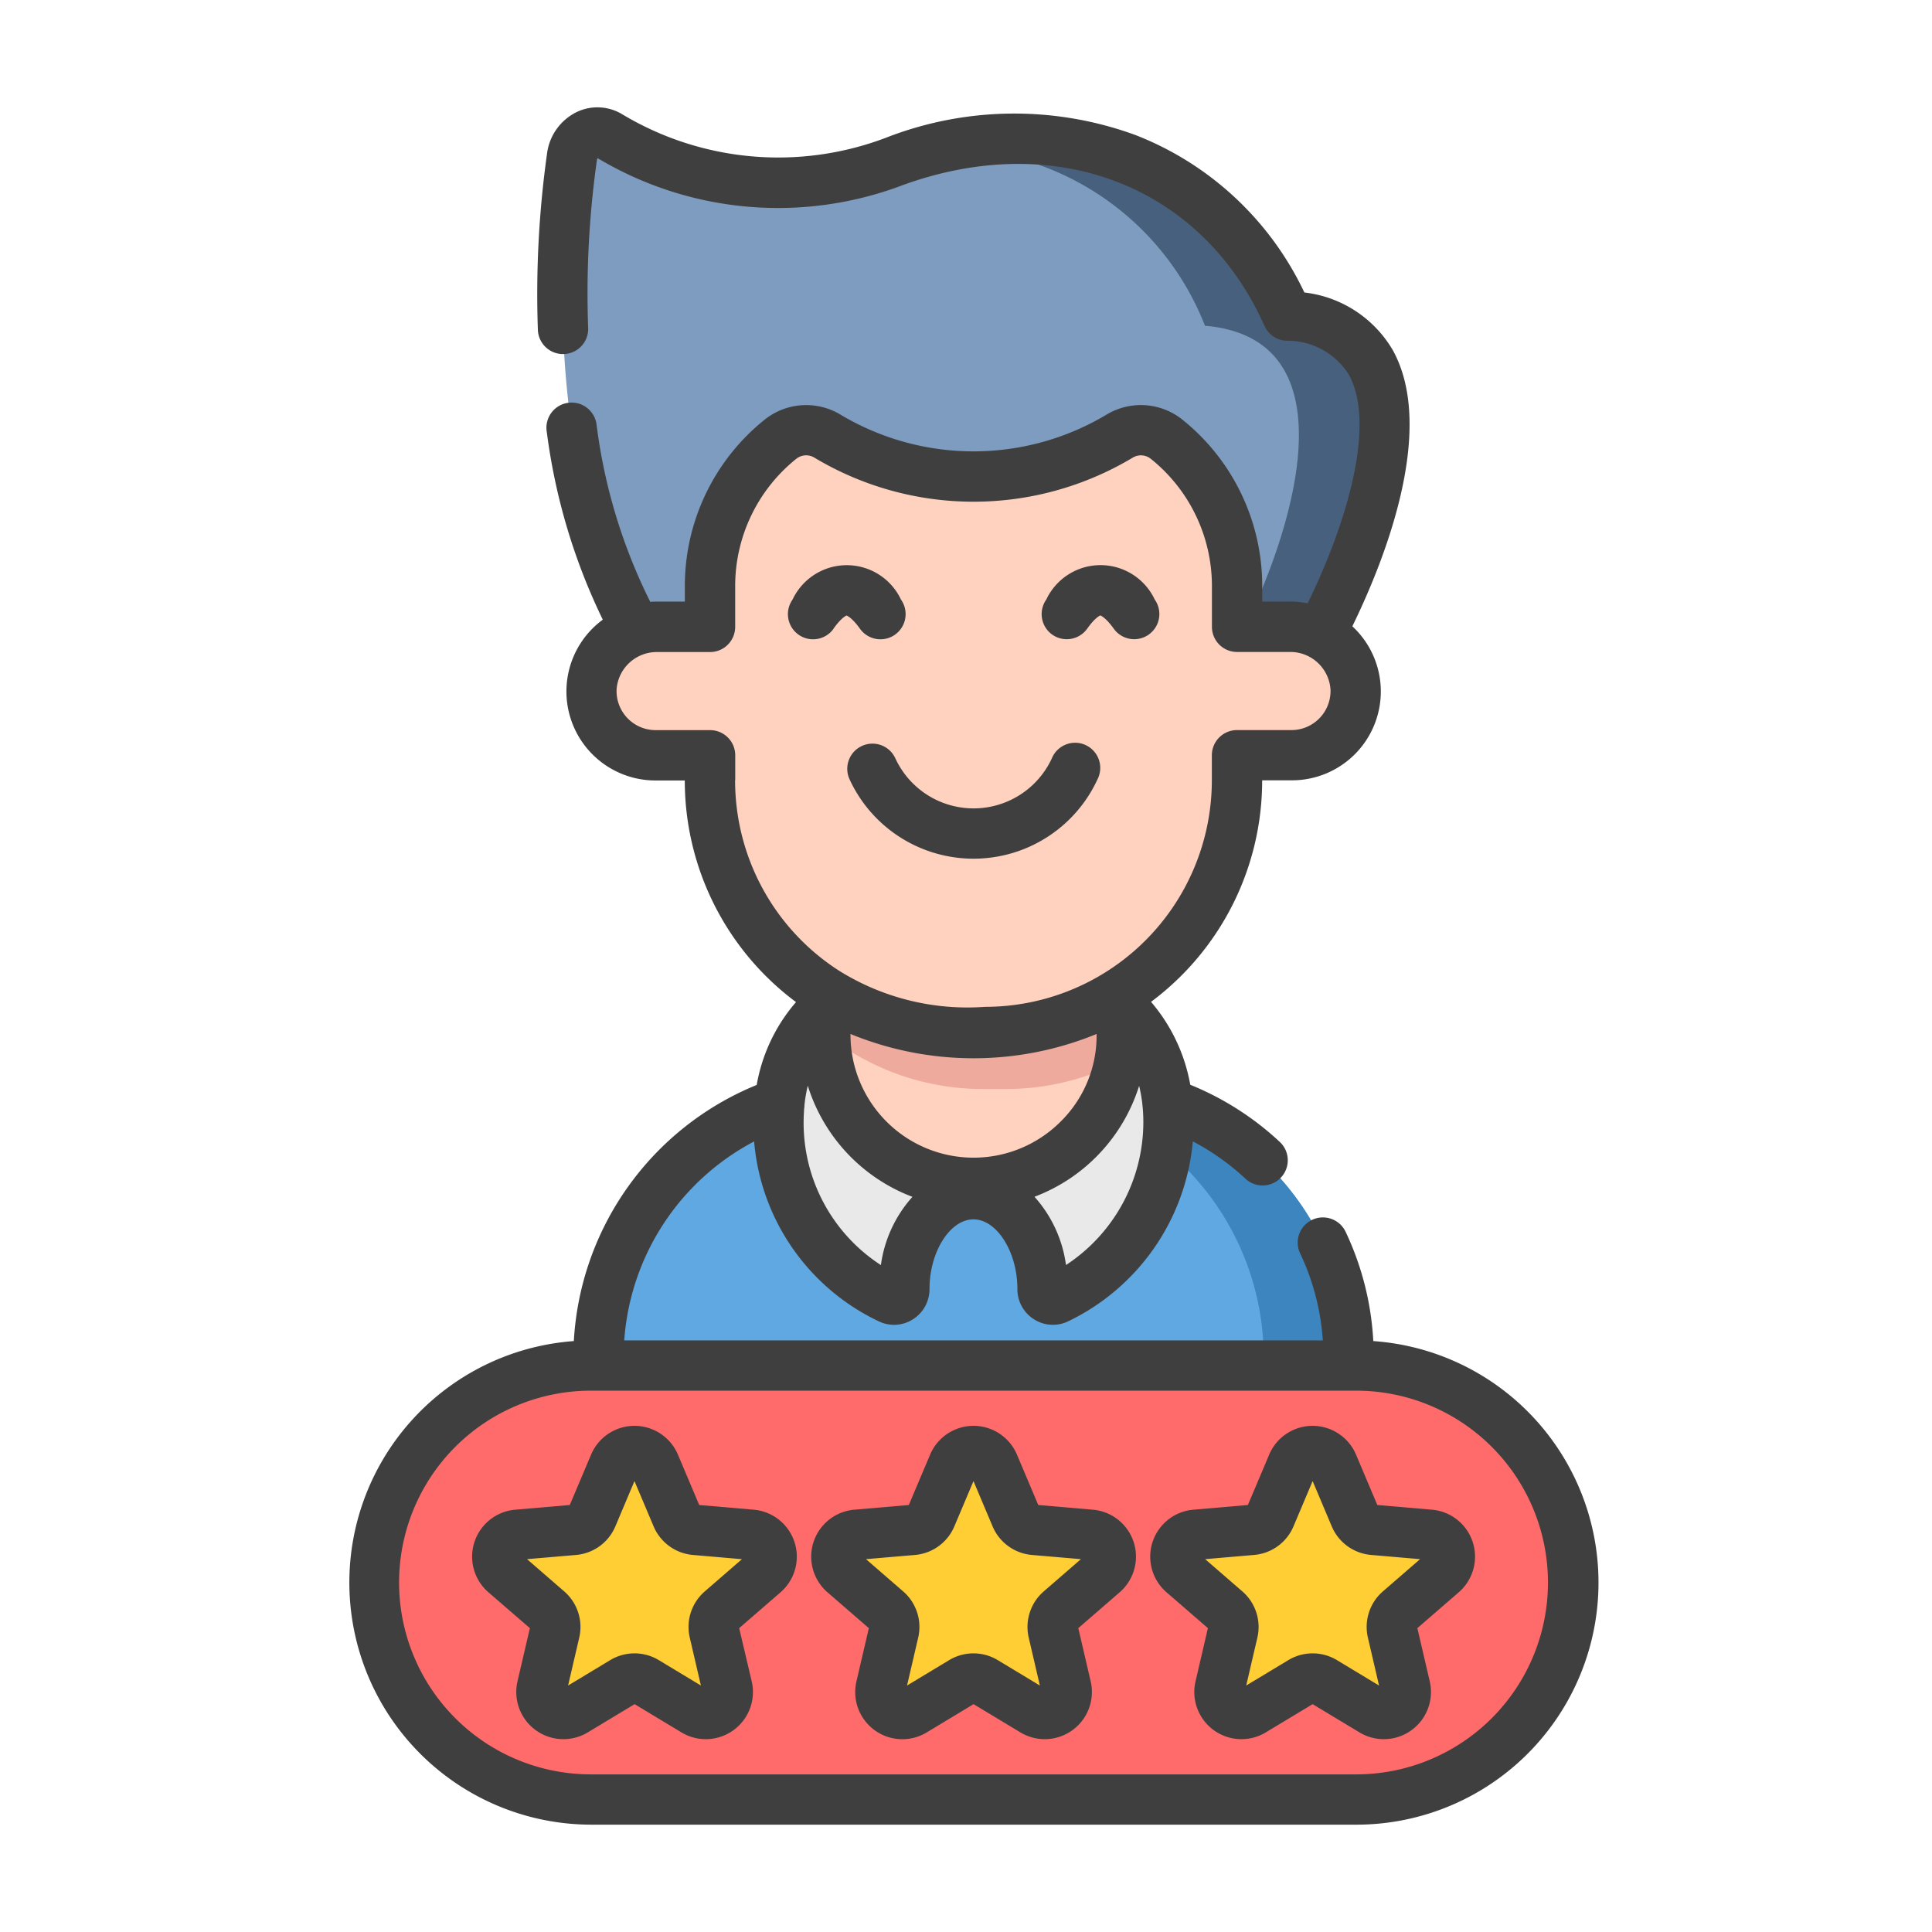 <svg xmlns="http://www.w3.org/2000/svg" xmlns:xlink="http://www.w3.org/1999/xlink" width="72" height="72" viewBox="0 0 72 72">
  <defs>
    <clipPath id="clip-ICon_12">
      <rect width="72" height="72"/>
    </clipPath>
  </defs>
  <g id="ICon_12" data-name="ICon – 12" clip-path="url(#clip-ICon_12)">
    <g id="person" transform="translate(12.5 4)">
      <path id="Path_1417" data-name="Path 1417" d="M74.926,302.532v4.113a1.411,1.411,0,0,0,1.411,1.411h25.131a1.411,1.411,0,0,0,1.411-1.411v-4.113A10.029,10.029,0,0,0,92.85,292.5h-7.9a10.029,10.029,0,0,0-10.029,10.029Zm0,0" transform="translate(-65.122 -255.94)" fill="#60a8e1"/>
      <path id="Path_1418" data-name="Path 1418" d="M196.172,292.5h-3.164a10.029,10.029,0,0,1,10.029,10.029v4.113a1.411,1.411,0,0,1-1.411,1.411h3.164a1.411,1.411,0,0,0,1.411-1.411v-4.113A10.029,10.029,0,0,0,196.172,292.5Zm0,0" transform="translate(-168.443 -255.941)" fill="#3c85bf"/>
      <path id="Path_1419" data-name="Path 1419" d="M135.511,253.127c-3.68.169-6.685,2.049-6.912,5.725a7.27,7.27,0,0,0,4.129,7.025.388.388,0,0,0,.551-.359v-.006c0-1.948,1.152-3.527,2.574-3.527s2.575,1.579,2.575,3.527v.006a.388.388,0,0,0,.551.358,7.269,7.269,0,0,0,4.143-6.564c0-4.128-3.442-6.378-7.612-6.186Zm0,0" transform="translate(-112.074 -221.476)" fill="#e9e9ea"/>
      <path id="Path_1420" data-name="Path 1420" d="M91.2,14.337c-2.573-5.753-8.55-7.956-14.645-5.753a12.259,12.259,0,0,1-10.638-.956.948.948,0,0,0-1.381.78C63.846,13,63.557,24.273,69.658,29.24H90.48c2.446-2.914,8.01-14.3.724-14.9Zm0,0" transform="translate(-55.722 -6.571)" fill="#7d9cbf"/>
      <path id="Path_1421" data-name="Path 1421" d="M188.466,15.993c-2.359-5.273-7.578-7.561-13.126-6.21a10.36,10.36,0,0,1,10.05,6.585c6.774.579,2.062,11.126-.413,14.529h2.764c2.446-2.914,8.01-14.3.724-14.9Zm0,0" transform="translate(-152.984 -8.228)" fill="#47607d"/>
      <path id="Path_1422" data-name="Path 1422" d="M142.551,236.582v4.979a5.523,5.523,0,1,0,11.047,0v-4.979Zm0,0" transform="translate(-124.294 -207.009)" fill="#ffd2c0"/>
      <path id="Path_1423" data-name="Path 1423" d="M153.6,241.56v-4.979H142.551v4.944a9.349,9.349,0,0,0,5.877,2.068h.861a9.35,9.35,0,0,0,4.211-1,5.577,5.577,0,0,0,.1-1.037Zm0,0" transform="translate(-124.294 -207.009)" fill="#edaa9d"/>
      <path id="Path_1424" data-name="Path 1424" d="M98.836,103.578H96.867V102.07a7.024,7.024,0,0,0-2.628-5.484,1.531,1.531,0,0,0-1.751-.111,10.6,10.6,0,0,1-10.883,0,1.53,1.53,0,0,0-1.751.111,7.024,7.024,0,0,0-2.628,5.484v1.508H75.257a2.432,2.432,0,0,0-2.451,2.307,2.4,2.4,0,0,0,2.394,2.483h2.026v.922a9.39,9.39,0,0,0,9.39,9.39h.861a9.39,9.39,0,0,0,9.39-9.39v-.923h2.026a2.4,2.4,0,0,0,2.394-2.482,2.432,2.432,0,0,0-2.451-2.307Zm0,0" transform="translate(-63.265 -84.22)" fill="#ffd2c0"/>
      <path id="Path_1425" data-name="Path 1425" d="M44.6,391.311H16.085a8.085,8.085,0,1,1,0-16.17H44.6a8.085,8.085,0,0,1,0,16.17Zm0,0" transform="translate(-6.562 -328.248)" fill="#ff6b6b"/>
      <g id="Group_14459" data-name="Group 14459" transform="translate(6.031 50.074)">
        <path id="Path_1426" data-name="Path 1426" d="M52.828,407.333l.479,2.056a.82.82,0,0,1-1.221.887l-1.808-1.09a.82.82,0,0,0-.846,0l-1.808,1.09a.819.819,0,0,1-1.221-.887l.478-2.056a.819.819,0,0,0-.262-.8l-1.6-1.382a.819.819,0,0,1,.466-1.435l2.1-.181a.82.82,0,0,0,.685-.5l.822-1.944a.819.819,0,0,1,1.509,0l.821,1.944a.821.821,0,0,0,.685.5l2.1.181a.819.819,0,0,1,.466,1.435l-1.595,1.382a.821.821,0,0,0-.262.8Zm0,0" transform="translate(-44.74 -400.588)" fill="#ffcd34"/>
        <path id="Path_1427" data-name="Path 1427" d="M153.914,407.333l.478,2.056a.819.819,0,0,1-1.221.887l-1.808-1.09a.82.82,0,0,0-.846,0l-1.808,1.09a.819.819,0,0,1-1.221-.887l.478-2.056a.82.82,0,0,0-.261-.8l-1.6-1.382a.819.819,0,0,1,.466-1.435l2.1-.181a.82.82,0,0,0,.685-.5l.821-1.944a.819.819,0,0,1,1.509,0l.822,1.944a.82.82,0,0,0,.685.5l2.1.181a.819.819,0,0,1,.466,1.435l-1.6,1.382A.82.82,0,0,0,153.914,407.333Zm0,0" transform="translate(-133.19 -400.588)" fill="#ffcd34"/>
        <path id="Path_1428" data-name="Path 1428" d="M255,407.333l.479,2.056a.82.82,0,0,1-1.221.887l-1.808-1.09a.82.82,0,0,0-.846,0l-1.808,1.09a.819.819,0,0,1-1.221-.887l.478-2.056a.819.819,0,0,0-.262-.8l-1.6-1.382a.819.819,0,0,1,.466-1.435l2.1-.181a.82.82,0,0,0,.685-.5l.822-1.944a.819.819,0,0,1,1.509,0l.821,1.944a.82.82,0,0,0,.685.5l2.1.181a.819.819,0,0,1,.466,1.435l-1.6,1.382A.821.821,0,0,0,255,407.333Zm0,0" transform="translate(-221.637 -400.588)" fill="#ffcd34"/>
      </g>
      <path id="Path_1429" data-name="Path 1429" d="M133.072,138.877c.309-.435.486-.488.485-.49s.188.055.5.49a.937.937,0,0,0,1.53-1.084,2.233,2.233,0,0,0-4.041,0,.937.937,0,1,0,1.53,1.084Zm0,0" transform="translate(-114.51 -119.448)" fill="#3f3f3f"/>
      <path id="Path_1430" data-name="Path 1430" d="M207.42,139.1a.938.938,0,0,0,1.307-.223c.309-.435.486-.488.485-.49s.187.055.5.49a.937.937,0,1,0,1.529-1.084,2.233,2.233,0,0,0-4.04,0A.938.938,0,0,0,207.42,139.1Zm0,0" transform="translate(-180.708 -119.451)" fill="#3f3f3f"/>
      <path id="Path_1431" data-name="Path 1431" d="M149.636,189.791a.938.938,0,0,0-.459,1.244,5.087,5.087,0,0,0,9.239,0,.937.937,0,1,0-1.7-.785,3.212,3.212,0,0,1-5.834,0A.937.937,0,0,0,149.636,189.791Zm0,0" transform="translate(-130.016 -165.991)" fill="#3f3f3f"/>
      <path id="Path_1432" data-name="Path 1432" d="M47.743,396.216l-2.032-.175-.794-1.878a1.757,1.757,0,0,0-3.236,0l-.794,1.878-2.032.175a1.756,1.756,0,0,0-1,3.078L39.4,400.63l-.462,1.986a1.757,1.757,0,0,0,2.618,1.9l1.747-1.053,1.747,1.053a1.757,1.757,0,0,0,2.618-1.9L47.2,400.63l1.542-1.336a1.757,1.757,0,0,0-1-3.078Zm-1.823,3.043a1.752,1.752,0,0,0-.561,1.726l.415,1.784-1.568-.946a1.753,1.753,0,0,0-1.814,0l-1.568.946.415-1.784a1.752,1.752,0,0,0-.561-1.726l-1.384-1.2,1.824-.156a1.754,1.754,0,0,0,1.468-1.066l.712-1.687.713,1.687a1.754,1.754,0,0,0,1.468,1.066l1.824.157Zm0,0" transform="translate(-32.153 -343.954)" fill="#3f3f3f"/>
      <path id="Path_1433" data-name="Path 1433" d="M148.826,396.216l-2.032-.175L146,394.163a1.757,1.757,0,0,0-3.236,0l-.794,1.878-2.032.175a1.757,1.757,0,0,0-1,3.078l1.542,1.336-.462,1.986a1.756,1.756,0,0,0,2.619,1.9l1.746-1.053,1.747,1.053a1.757,1.757,0,0,0,2.618-1.9l-.462-1.986,1.542-1.336a1.756,1.756,0,0,0-1-3.078ZM147,399.259a1.753,1.753,0,0,0-.561,1.726l.415,1.784-1.568-.946a1.753,1.753,0,0,0-1.814,0l-1.568.946.415-1.784a1.753,1.753,0,0,0-.561-1.726l-1.384-1.2,1.825-.156a1.754,1.754,0,0,0,1.468-1.066l.713-1.687.712,1.687a1.754,1.754,0,0,0,1.468,1.066l1.824.156Zm0,0" transform="translate(-120.601 -343.954)" fill="#3f3f3f"/>
      <path id="Path_1434" data-name="Path 1434" d="M249.911,396.216l-2.032-.175-.794-1.878a1.757,1.757,0,0,0-3.236,0l-.794,1.878-2.032.175a1.756,1.756,0,0,0-1,3.078l1.542,1.336-.462,1.986a1.757,1.757,0,0,0,2.618,1.9l1.747-1.053,1.747,1.053a1.757,1.757,0,0,0,2.618-1.9l-.462-1.986,1.542-1.336a1.756,1.756,0,0,0-1-3.078Zm-1.823,3.043a1.752,1.752,0,0,0-.56,1.726l.415,1.784-1.568-.946a1.753,1.753,0,0,0-1.814,0l-1.568.945.415-1.783a1.753,1.753,0,0,0-.561-1.726l-1.384-1.2,1.824-.157a1.752,1.752,0,0,0,1.468-1.066l.713-1.687.712,1.687a1.752,1.752,0,0,0,1.468,1.066l1.825.157Zm0,0" transform="translate(-209.05 -343.954)" fill="#3f3f3f"/>
      <path id="Path_1435" data-name="Path 1435" d="M38.679,45.978a10.852,10.852,0,0,0-1.045-4.1.938.938,0,0,0-1.693.806,8.979,8.979,0,0,1,.857,3.268H10.764a9.1,9.1,0,0,1,4.84-7.414,8.176,8.176,0,0,0,4.648,6.705,1.325,1.325,0,0,0,.569.13,1.31,1.31,0,0,0,.7-.206,1.327,1.327,0,0,0,.619-1.135c0-1.38.765-2.59,1.637-2.59s1.638,1.21,1.638,2.592a1.326,1.326,0,0,0,.618,1.132,1.312,1.312,0,0,0,1.274.076,8.255,8.255,0,0,0,4.646-6.707,9.063,9.063,0,0,1,1.984,1.413.938.938,0,0,0,1.281-1.369,10.887,10.887,0,0,0-3.36-2.153,6.505,6.505,0,0,0-1.462-3.09,10.289,10.289,0,0,0,4.141-8.256h1.089a3.311,3.311,0,0,0,2.272-5.74c1.116-2.284,3.164-7.267,1.514-10.279A4.4,4.4,0,0,0,36.11,6.9a11.633,11.633,0,0,0-6.293-5.867,13.146,13.146,0,0,0-9.3.1A11.3,11.3,0,0,1,10.666.245,1.786,1.786,0,0,0,8.977.183,2,2,0,0,0,7.89,1.7a37.759,37.759,0,0,0-.344,6.618A.938.938,0,0,0,9.42,8.249a35.356,35.356,0,0,1,.324-6.273.219.219,0,0,1,.028-.082,13.1,13.1,0,0,0,11.384,1c5.725-2.069,11.139.042,13.47,5.253a.937.937,0,0,0,.779.551,2.7,2.7,0,0,1,2.364,1.267c1.033,1.887-.115,5.614-1.536,8.519a3.373,3.373,0,0,0-.663-.065H34.539v-.57a7.941,7.941,0,0,0-2.977-6.212,2.476,2.476,0,0,0-2.823-.186,9.659,9.659,0,0,1-9.918,0A2.478,2.478,0,0,0,16,11.636a7.943,7.943,0,0,0-2.978,6.214v.57H11.991c-.086,0-.172,0-.257.01a20.493,20.493,0,0,1-2-6.59.938.938,0,1,0-1.855.271,22.611,22.611,0,0,0,2.085,6.982,3.318,3.318,0,0,0,1.968,5.993h1.088a10.291,10.291,0,0,0,4.145,8.259A6.4,6.4,0,0,0,15.7,36.433a10.974,10.974,0,0,0-6.815,9.545A9.023,9.023,0,0,0,9.524,64H38.038a9.022,9.022,0,0,0,.641-18.022ZM20.336,43.151a6.315,6.315,0,0,1-2.874-5.717c0-.07.01-.14.017-.208,0-.012,0-.024,0-.037a5.365,5.365,0,0,1,.125-.728,6.492,6.492,0,0,0,3.9,4.142,4.761,4.761,0,0,0-1.176,2.548Zm8.031-8.623A4.5,4.5,0,0,1,27.025,37.8a4.587,4.587,0,0,1-7.83-3.243v-.024a12.07,12.07,0,0,0,9.172,0Zm-1.14,8.621A4.753,4.753,0,0,0,26.052,40.6a6.488,6.488,0,0,0,3.9-4.135,5.421,5.421,0,0,1,.121.688.839.839,0,0,0,.01.1c.018.189.026.382.026.58a6.371,6.371,0,0,1-2.885,5.312ZM14.9,25.071v-.924a.937.937,0,0,0-.938-.937H11.934A1.457,1.457,0,0,1,10.478,21.7a1.5,1.5,0,0,1,1.513-1.4H13.96a.938.938,0,0,0,.938-.938V17.85a6.077,6.077,0,0,1,2.28-4.754.589.589,0,0,1,.68-.036,11.534,11.534,0,0,0,11.847,0,.589.589,0,0,1,.681.038,6.076,6.076,0,0,1,2.279,4.753v1.508a.937.937,0,0,0,.938.938h1.968a1.5,1.5,0,0,1,1.513,1.4h0a1.457,1.457,0,0,1-1.456,1.511H33.6a.938.938,0,0,0-.938.938v.924a8.449,8.449,0,0,1-8.452,8.452,9.029,9.029,0,0,1-5.446-1.35,8.428,8.428,0,0,1-3.869-7.1ZM38.039,62.126H9.523a7.148,7.148,0,0,1,0-14.3H38.038a7.148,7.148,0,0,1,0,14.3Zm0,0" transform="translate(0 0)" fill="#3f3f3f"/>
    </g>
  </g>
</svg>
